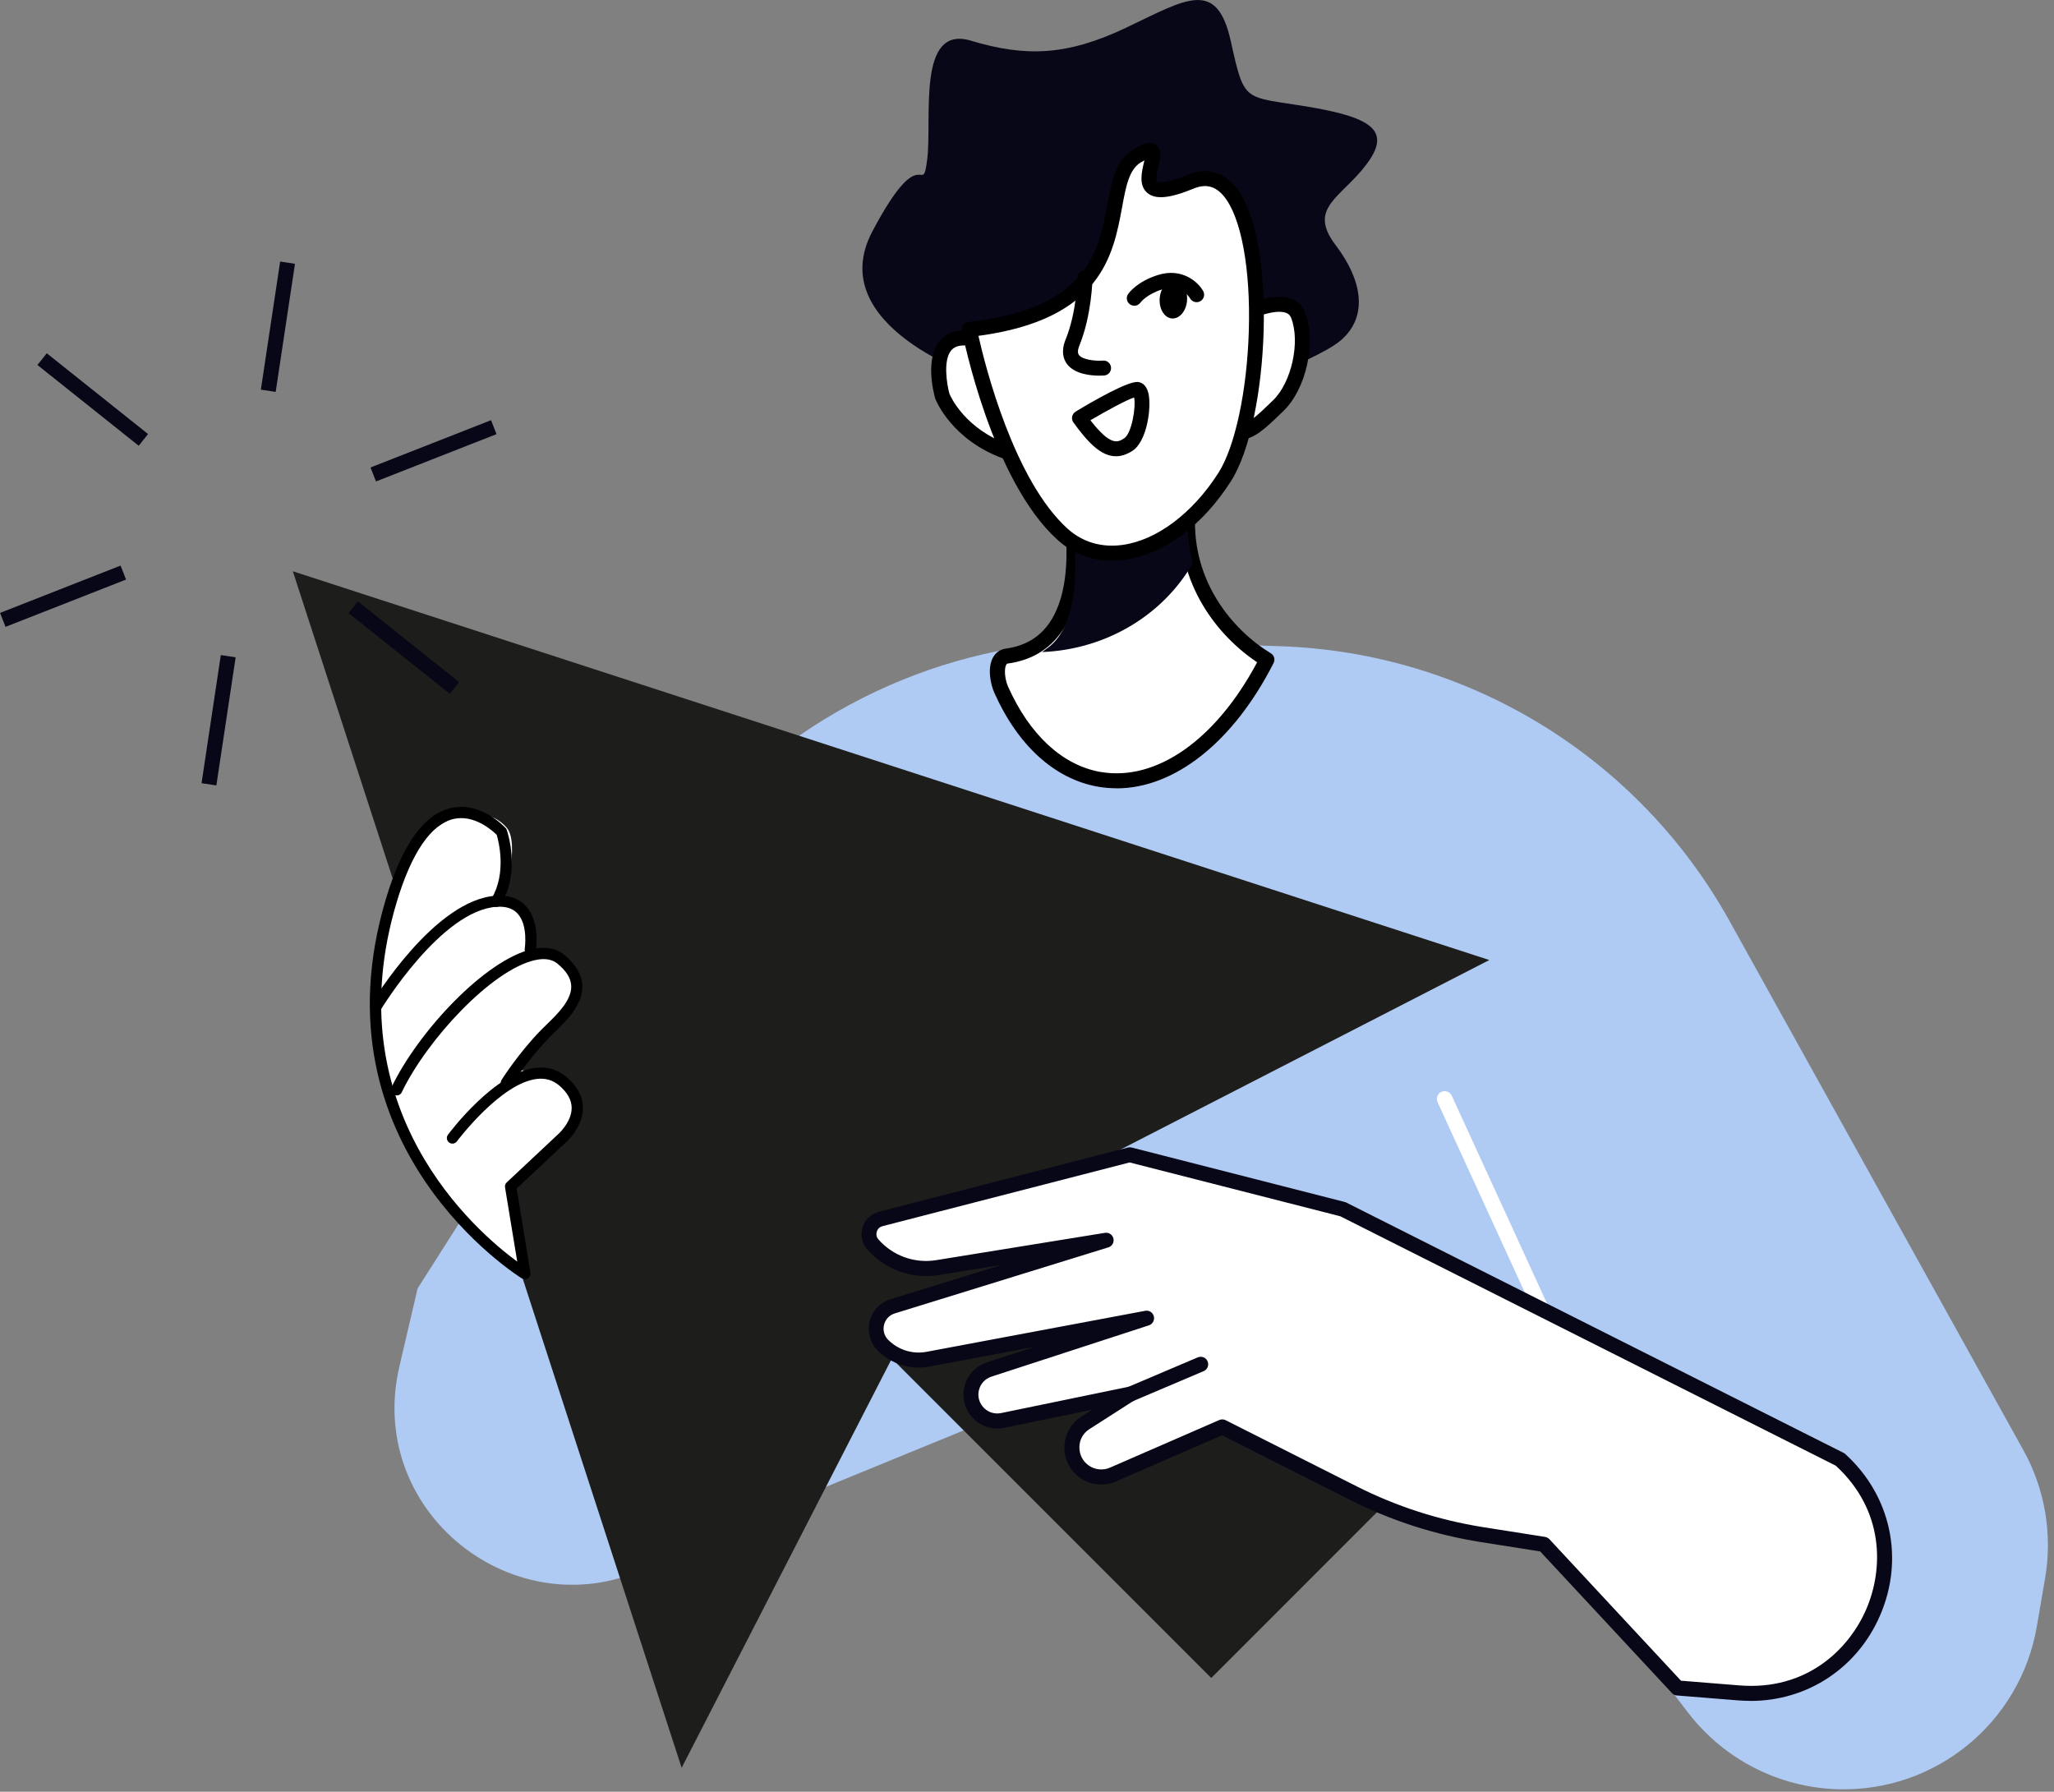 <?xml version="1.0" encoding="UTF-8"?> <svg xmlns="http://www.w3.org/2000/svg" width="274" height="239" viewBox="0 0 274 239" fill="none"><rect x="0" y="0" width="274" height="239" fill="#808080" stroke="none"/><g clip-path="url(#clip0_5281_11611)"><path d="M53.28 182.26L55.71 171.86L79.5 134.48C86.04 114.56 101.02 98.53 120.45 90.66C129.71 86.9 139.67 85.14 149.66 85.48L170.8 86.2C195.82 87.05 218.55 100.96 230.71 122.84L269.9 193.41C272.8 198.62 273.82 204.67 272.81 210.55L271.71 216.96C269.5 229.78 258.22 239.03 245.22 238.67C237.33 238.46 229.96 234.69 225.16 228.42L180.17 169.65L93.62 205.12L87.84 208.34C69.89 218.34 48.59 202.28 53.28 182.27V182.26Z" fill="#AFCAF3"></path><path d="M146.65 103.96C155 105.41 163.51 98.83 169.01 87.99C163.11 84.41 158.05 77.52 158.44 68.78C159.05 54.79 142.52 66.37 142.52 66.37C142.52 66.37 146.97 85.8 134.3 87.51C132.66 87.73 132.89 90.49 133.56 92C136.47 98.51 141.02 102.97 146.65 103.95V103.96Z" fill="white"></path><path d="M148.96 105.15C148.13 105.15 147.3 105.08 146.48 104.94C140.72 103.93 135.8 99.48 132.64 92.41C132.14 91.29 131.68 89.1 132.47 87.69C132.83 87.04 133.43 86.62 134.16 86.52C136.72 86.17 138.62 85.05 139.98 83.1C143.94 77.39 141.57 66.7 141.54 66.6C141.45 66.2 141.61 65.79 141.94 65.56C142.92 64.87 151.7 58.9 156.55 61.56C158.62 62.7 159.59 65.14 159.43 68.83C159.04 77.57 164.39 84.02 169.52 87.14C169.97 87.41 170.13 87.98 169.89 88.45C164.54 98.98 156.7 105.16 148.95 105.16L148.96 105.15ZM146.82 102.97C154.26 104.26 162.2 98.67 167.7 88.34C162.33 84.76 157.03 77.9 157.44 68.74C157.57 65.88 156.95 64.05 155.6 63.31C152.63 61.68 146.4 65.02 143.64 66.83C144.13 69.41 145.53 78.62 141.64 84.24C139.97 86.65 137.54 88.09 134.44 88.51C134.36 88.52 134.3 88.54 134.23 88.67C133.92 89.22 134.04 90.62 134.48 91.6C137.36 98.05 141.75 102.09 146.83 102.98L146.82 102.97Z" fill="black"></path><path d="M130.62 50.36C130.62 50.36 109.66 43.59 116.37 30.87C123.09 18.16 123.01 26.68 123.69 21.23C124.36 15.78 122.26 3.24 129.53 5.43C136.8 7.61 142.31 7.47 150.3 3.66C158.28 -0.15 162.34 -2.88 164.19 5.51C166.05 13.9 165.86 12.79 174.56 14.25C183.26 15.71 185.6 17.54 182.25 21.97C178.9 26.4 174.39 27.72 178.16 32.68C181.92 37.64 182.4 42.35 178.87 45.39C175.34 48.43 160.25 53.51 160.25 53.51L130.62 50.37V50.36Z" fill="#080717"></path><path d="M164.48 42.58C164.48 42.58 171.76 38.5 173.16 42.02C174.55 45.55 173.33 51.42 170.51 54.12C167.69 56.82 164.3 60.62 162.79 53.77C161.27 46.93 164.49 42.58 164.49 42.58H164.48Z" fill="white"></path><path d="M165.5 58.65C165.24 58.65 164.97 58.61 164.71 58.53C163.32 58.11 162.4 56.67 161.81 53.99C160.21 46.79 163.54 42.18 163.68 41.99C163.76 41.88 163.87 41.78 163.99 41.71C164.53 41.41 169.3 38.81 172.19 39.83C173.08 40.15 173.73 40.78 174.08 41.65C175.64 45.61 174.26 51.9 171.19 54.84L170.69 55.32C169 56.95 167.27 58.64 165.49 58.64L165.5 58.65ZM165.17 43.35C164.63 44.18 162.51 47.94 163.76 53.56C164.31 56.07 165.01 56.53 165.29 56.61C166.21 56.88 168 55.16 169.31 53.89L169.82 53.4C172.29 51.03 173.49 45.58 172.23 42.39C172.1 42.05 171.88 41.84 171.53 41.72C170.05 41.19 166.94 42.4 165.18 43.35H165.17Z" fill="black"></path><path d="M125.7 52.85C125.7 52.85 123.11 43.9 129.85 45.22C133.58 45.95 137.89 50.08 138.68 53.91C139.47 57.74 140.86 62.63 134.27 60.26C127.67 57.89 125.71 52.85 125.71 52.85H125.7Z" fill="white"></path><path d="M137.14 61.89C136.26 61.89 135.2 61.66 133.93 61.2C126.98 58.71 124.86 53.43 124.78 53.21C124.77 53.18 124.76 53.15 124.75 53.13C124.59 52.58 123.28 47.74 125.48 45.34C126.51 44.22 128.04 43.85 130.05 44.25C134.23 45.07 138.81 49.58 139.66 53.72L139.79 54.37C140.35 57.02 140.93 59.77 139.31 61.18C138.75 61.66 138.04 61.91 137.14 61.91V61.89ZM126.65 52.52C126.86 53.01 128.78 57.23 134.6 59.32C137.02 60.19 137.78 59.84 138 59.65C138.73 59.01 138.22 56.55 137.84 54.76L137.7 54.1C137 50.71 133.1 46.87 129.66 46.19C128.39 45.94 127.47 46.1 126.95 46.67C125.74 47.98 126.33 51.35 126.65 52.51V52.52Z" fill="black"></path><path d="M159.14 75.11C158.59 73.14 158.34 71.03 158.44 68.78C159.06 54.79 142.52 66.37 142.52 66.37C142.52 66.37 145.91 81.89 139.8 86.39C139.51 86.6 139.25 86.8 139.01 86.98C147.64 86.63 155.2 81.98 159.13 75.1L159.14 75.11Z" fill="#080717"></path><path d="M129.3 43.94C129.3 43.94 133.13 63.5 141.74 71.27C147.55 76.51 157.14 73.37 163.35 63.64C169.44 54.12 169.89 19.68 158.83 24.24C147.76 28.79 157.7 17.14 151.65 20.82C145.6 24.5 153.86 41.21 129.31 43.94H129.3Z" fill="white"></path><path d="M148.31 74.79C145.58 74.79 143.1 73.85 141.07 72.01C132.32 64.1 128.48 44.94 128.32 44.13C128.27 43.86 128.32 43.57 128.5 43.35C128.66 43.12 128.92 42.98 129.2 42.95C145.14 41.18 146.57 33.49 147.71 27.31C148.28 24.26 148.81 21.38 151.13 19.97C152.16 19.34 153.33 18.73 154.2 19.35C155.05 19.96 154.78 21.09 154.53 22.17C154.41 22.67 154.1 24 154.35 24.21C154.37 24.23 155.02 24.73 158.46 23.31C160.9 22.3 163.09 22.85 164.79 24.88C170.52 31.74 169.33 56.18 164.21 64.18C160.4 70.15 155.22 73.97 150 74.67C149.43 74.75 148.88 74.78 148.33 74.78L148.31 74.79ZM130.52 44.8C131.45 48.93 135.28 64.08 142.42 70.53C144.41 72.32 146.93 73.07 149.72 72.69C154.29 72.07 159.07 68.49 162.52 63.1C164.75 59.62 166.35 52.17 166.59 44.14C166.84 35.82 165.56 28.93 163.25 26.16C162.12 24.81 160.84 24.49 159.22 25.16C156.03 26.47 154.13 26.65 153.05 25.73C151.88 24.73 152.29 22.98 152.59 21.71C152.61 21.61 152.64 21.5 152.66 21.39C152.52 21.46 152.36 21.56 152.17 21.67C150.61 22.62 150.2 24.85 149.68 27.67C148.51 34 146.91 42.61 130.52 44.8Z" fill="black"></path><path d="M148.86 60.86C146.91 60.86 145.17 59.09 143.19 56.35C143.03 56.12 142.97 55.84 143.02 55.57C143.08 55.3 143.24 55.06 143.48 54.91C145.99 53.39 150.42 50.87 151.76 50.95C152.17 50.98 152.89 51.22 153.19 52.43C153.64 54.27 153.03 58.91 151.03 60.16C150.27 60.64 149.56 60.86 148.87 60.86H148.86ZM145.46 56.06C148.19 59.58 149.13 59 149.96 58.47C150.96 57.84 151.56 54.28 151.29 53.02C150.29 53.35 147.78 54.69 145.47 56.05L145.46 56.06Z" fill="black"></path><path d="M146.67 50.11C145.56 50.11 143.33 49.93 142.31 48.52C141.88 47.92 141.5 46.88 142.15 45.29C143.64 41.65 143.74 37.06 143.74 37.02C143.75 36.47 144.16 36.04 144.76 36.04C145.31 36.04 145.75 36.5 145.74 37.06C145.74 37.26 145.63 42.06 144 46.06C143.76 46.65 143.73 47.09 143.93 47.35C144.39 47.99 146.12 48.18 147.14 48.1C147.68 48.05 148.17 48.47 148.21 49.02C148.25 49.57 147.84 50.05 147.29 50.09C147.21 50.09 146.99 50.11 146.67 50.11Z" fill="black"></path><path d="M151.31 40.78C151.11 40.78 150.91 40.72 150.74 40.6C150.29 40.28 150.18 39.67 150.49 39.22C150.61 39.05 151.7 37.56 154.44 36.69C157.7 35.66 159.83 37.63 160.5 38.82C160.77 39.3 160.6 39.91 160.12 40.18C159.64 40.45 159.03 40.28 158.76 39.81C158.63 39.6 157.51 37.82 155.04 38.6C152.95 39.26 152.16 40.32 152.13 40.37C151.93 40.64 151.63 40.79 151.31 40.79V40.78Z" fill="black"></path><path d="M154.7 39.81C154.6 41.21 155.33 42.41 156.34 42.48C157.35 42.55 158.25 41.48 158.35 40.08C158.45 38.68 157.72 37.48 156.71 37.41C155.7 37.34 154.8 38.41 154.7 39.81Z" fill="black"></path><path d="M207.35 179.55C206.95 179.55 206.58 179.32 206.4 178.94L191.77 147.02C191.53 146.5 191.76 145.88 192.28 145.64C192.8 145.4 193.42 145.64 193.66 146.15L208.29 178.07C208.53 178.59 208.3 179.21 207.78 179.45C207.64 179.51 207.49 179.54 207.35 179.54V179.55Z" fill="white"></path><path d="M198.67 128.06L118.87 102.13L39.06 76.2L65 156L90.93 235.81L118.97 181.22L161.58 223.83L186.69 198.71L144.08 156.11L198.67 128.06Z" fill="#1D1D1B"></path><path d="M245.46 194.68L179.14 161.3L150.69 154.03L117.48 162.6C115.97 162.99 115.4 164.84 116.44 166.01C118.6 168.45 121.85 169.61 125.07 169.09L147.56 165.45L119.07 174.26C116.83 174.95 116.12 177.78 117.78 179.45C119.35 181.03 121.6 181.72 123.78 181.32L152.95 175.85L131.95 182.69C129.42 183.51 128.68 186.74 130.6 188.58C131.44 189.38 132.61 189.72 133.75 189.49L150.77 185.98L144.79 189.81C142.4 191.34 142.38 194.82 144.75 196.38C145.86 197.11 147.26 197.23 148.47 196.7L163.05 190.35L180.56 199.19C185.94 201.9 191.7 203.76 197.65 204.7L205.96 206.01L223.76 225.15L231.98 225.81C249.03 227.18 258.13 206.16 245.46 194.67V194.68Z" fill="white"></path><path d="M233.5 226.88C232.97 226.88 232.44 226.86 231.9 226.82L223.68 226.16C223.43 226.14 223.2 226.03 223.03 225.84L205.46 206.95L197.49 205.69C191.43 204.73 185.58 202.84 180.11 200.08L163.02 191.45L148.87 197.61C147.34 198.28 145.6 198.13 144.2 197.21C142.8 196.29 141.97 194.74 141.99 193.07C141.99 191.4 142.85 189.86 144.26 188.96L145.7 188.04L133.96 190.46C132.5 190.76 130.99 190.32 129.92 189.29C128.76 188.18 128.29 186.58 128.64 185.02C129 183.46 130.12 182.23 131.65 181.73L138.01 179.66L123.98 182.29C121.47 182.76 118.89 181.96 117.09 180.15C116.06 179.12 115.66 177.66 116.01 176.25C116.36 174.84 117.4 173.74 118.79 173.31L133.6 168.73L125.24 170.08C121.67 170.66 118.11 169.39 115.71 166.68C114.99 165.87 114.75 164.76 115.07 163.73C115.39 162.69 116.2 161.91 117.25 161.64L150.46 153.07C150.62 153.03 150.79 153.03 150.96 153.07L179.41 160.34C179.48 160.36 179.55 160.38 179.61 160.42L245.93 193.8C246.01 193.84 246.09 193.89 246.15 193.95C252.25 199.48 254.07 207.93 250.8 215.48C247.75 222.54 241.07 226.89 233.52 226.89L233.5 226.88ZM224.23 224.19L232.06 224.82C240.97 225.53 246.62 220.05 248.95 214.67C251.26 209.32 251.4 201.49 244.89 195.51L178.79 162.24L150.69 155.06L117.73 163.56C117.19 163.7 117.01 164.12 116.96 164.3C116.91 164.48 116.82 164.93 117.19 165.34C119.13 167.53 122.02 168.56 124.91 168.09L147.4 164.45C147.93 164.37 148.41 164.7 148.53 165.21C148.65 165.72 148.35 166.24 147.85 166.39L119.36 175.2C118.64 175.42 118.11 175.99 117.93 176.72C117.75 177.45 117.96 178.2 118.49 178.73C119.83 180.07 121.74 180.67 123.6 180.32L152.77 174.85C153.29 174.75 153.79 175.07 153.92 175.59C154.05 176.1 153.76 176.63 153.26 176.79L132.26 183.63C131.41 183.91 130.78 184.59 130.58 185.46C130.38 186.33 130.65 187.22 131.29 187.84C131.89 188.42 132.73 188.66 133.55 188.49L150.57 184.98C151.05 184.88 151.52 185.14 151.7 185.58C151.88 186.03 151.72 186.54 151.31 186.8L145.33 190.63C144.48 191.17 143.99 192.06 143.99 193.07C143.99 194.08 144.46 194.97 145.3 195.53C146.13 196.07 147.16 196.16 148.07 195.77L162.65 189.42C162.92 189.3 163.23 189.31 163.5 189.44L181.01 198.28C186.3 200.95 191.95 202.77 197.8 203.7L206.11 205.01C206.33 205.05 206.53 205.15 206.69 205.32L224.23 224.18V224.19Z" fill="#080717"></path><path d="M150.78 186.97C150.39 186.97 150.02 186.74 149.86 186.36C149.64 185.85 149.88 185.26 150.39 185.05L159.78 181.06C160.29 180.85 160.88 181.08 161.09 181.59C161.31 182.1 161.07 182.69 160.56 182.9L151.17 186.89C151.04 186.94 150.91 186.97 150.78 186.97Z" fill="#080717"></path><path d="M69.9 169.03C69.9 169.03 48.66 155.19 50.02 130.13C51.1 110.04 63.31 105.37 67.61 110.43C69.33 112.46 67.32 119.79 67.32 119.79C67.32 119.79 70.58 120.52 70.5 124C70.41 127.82 74.14 127.16 76.07 128.85C78.1 130.64 77.87 133.95 75.73 135.4C73.59 136.85 68.33 142.64 68.33 142.64C68.33 142.64 73.02 142.93 75.91 144.32C77.89 145.27 77.48 150.29 74.22 152.66C70.95 155.02 65.34 157.8 69.9 169.03Z" fill="white"></path><path d="M50.16 134.31C50.16 134.31 58.34 120.73 66.22 120.23C71.87 119.88 70.74 126.68 70.74 126.68L50.16 134.31Z" fill="white"></path><path d="M50.16 135.05C50.03 135.05 49.9 135.02 49.78 134.94C49.43 134.73 49.31 134.27 49.53 133.92C49.87 133.35 58.01 120 66.18 119.48C67.9 119.37 69.24 119.85 70.18 120.89C72.08 123 71.51 126.64 71.48 126.8C71.41 127.21 71.03 127.48 70.62 127.41C70.21 127.34 69.94 126.96 70 126.55C70 126.52 70.48 123.45 69.06 121.88C68.43 121.18 67.51 120.88 66.26 120.96C58.87 121.42 50.88 134.54 50.8 134.68C50.66 134.91 50.41 135.04 50.16 135.04V135.05Z" fill="black"></path><path d="M52.89 145.37C57.24 136.25 69.96 123.95 74.81 127.95C79.74 132.01 74.81 135.73 72.67 137.92C69.75 140.93 67.53 144.43 67.53 144.43L52.89 145.37Z" fill="white"></path><path d="M52.89 146.11C52.78 146.11 52.67 146.09 52.57 146.04C52.2 145.86 52.04 145.42 52.22 145.05C55.74 137.67 64.73 127.99 71.03 126.6C72.76 126.22 74.19 126.48 75.29 127.38C76.81 128.64 77.62 130.01 77.68 131.46C77.78 134.01 75.58 136.15 73.97 137.71C73.7 137.97 73.44 138.22 73.22 138.46C70.39 141.38 68.19 144.81 68.17 144.85C67.95 145.2 67.49 145.3 67.14 145.08C66.79 144.86 66.69 144.4 66.91 144.05C67 143.9 69.2 140.45 72.15 137.42C72.38 137.18 72.65 136.92 72.94 136.64C74.35 135.28 76.27 133.41 76.2 131.52C76.16 130.5 75.56 129.52 74.36 128.54C73.64 127.95 72.64 127.79 71.38 128.07C65.57 129.36 56.9 138.77 53.59 145.71C53.46 145.98 53.19 146.13 52.92 146.13L52.89 146.11Z" fill="black"></path><path d="M70.01 170.64C69.88 170.64 69.74 170.6 69.62 170.53C69.34 170.36 41.52 153.09 51.49 119.87C53.65 112.66 56.58 108.59 60.18 107.78C64.17 106.88 67.33 110.32 67.46 110.47C67.53 110.54 67.58 110.63 67.61 110.73C67.69 110.95 69.46 116.2 66.86 120.61C66.65 120.96 66.19 121.08 65.84 120.87C65.48 120.66 65.37 120.2 65.58 119.85C67.61 116.42 66.51 112.2 66.26 111.36C65.73 110.83 63.29 108.61 60.51 109.24C57.52 109.92 54.9 113.75 52.93 120.3C44.6 148.06 63.55 164.3 69 168.29L67.37 158.39C67.33 158.14 67.41 157.89 67.6 157.72L74.3 151.44C74.35 151.4 76.26 149.77 76.26 147.79C76.26 146.73 75.69 145.72 74.58 144.78C73.73 144.07 72.77 143.79 71.62 143.92C66.77 144.49 61.01 152.17 60.95 152.25C60.7 152.58 60.24 152.65 59.91 152.4C59.58 152.15 59.51 151.69 59.76 151.36C60.01 151.02 65.97 143.09 71.45 142.44C73 142.26 74.38 142.66 75.54 143.64C77.01 144.88 77.76 146.28 77.76 147.81C77.76 150.49 75.4 152.48 75.3 152.56L68.92 158.54L70.76 169.77C70.81 170.06 70.68 170.35 70.44 170.51C70.31 170.6 70.17 170.64 70.02 170.64H70.01Z" fill="black"></path><path d="M16.084 75.445L0.008 81.755L0.739 83.617L16.815 77.307L16.084 75.445Z" fill="#080717"></path><path d="M65.503 56.049L49.427 62.359L50.157 64.221L66.234 57.911L65.503 56.049Z" fill="#080717"></path><path d="M29.457 87.383L26.885 104.471L28.863 104.768L31.435 87.681L29.457 87.383Z" fill="#080717"></path><path d="M37.371 34.889L34.799 51.976L36.776 52.274L39.349 35.186L37.371 34.889Z" fill="#080717"></path><path d="M6.239 47.123L4.992 48.686L18.503 59.46L19.749 57.896L6.239 47.123Z" fill="#080717"></path><path d="M47.738 80.215L46.492 81.779L60.002 92.552L61.249 90.988L47.738 80.215Z" fill="#080717"></path></g><defs><clipPath id="clip0_5281_11611"><rect width="273.2" height="238.66" fill="white"></rect></clipPath></defs></svg> 